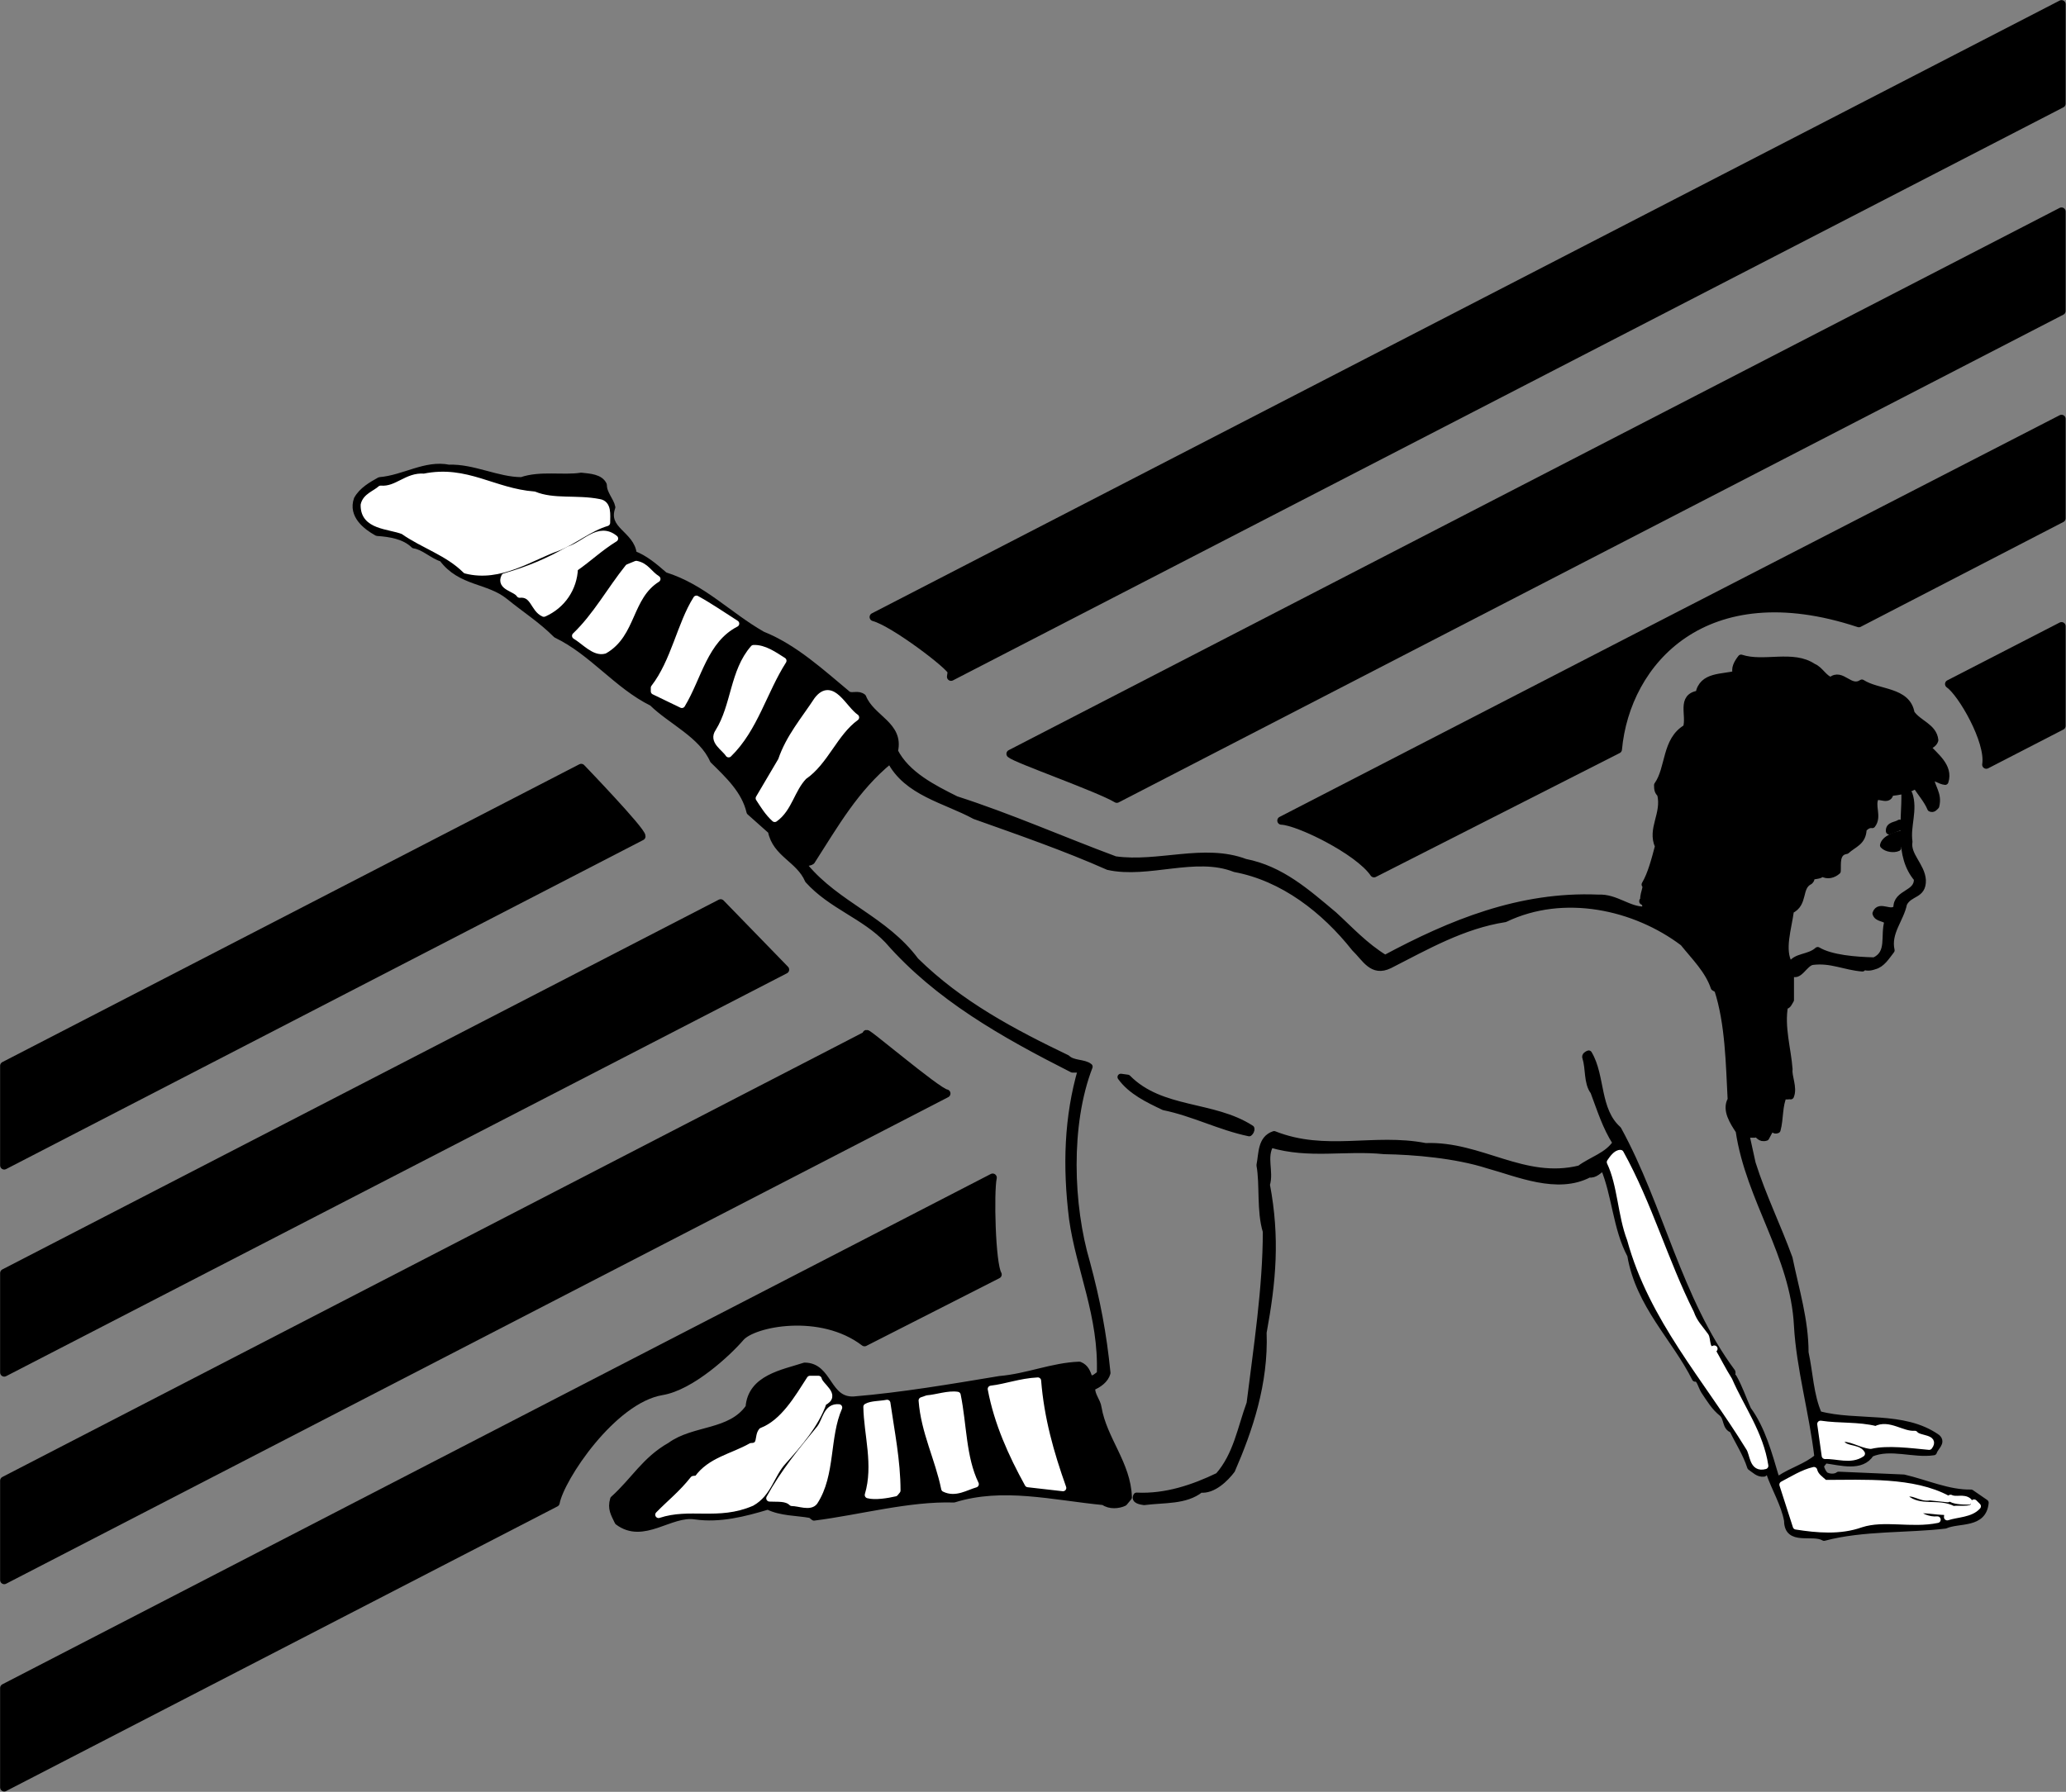 <svg xmlns="http://www.w3.org/2000/svg" xml:space="preserve" width="332.107" height="288.113" fill-rule="evenodd" stroke-linejoin="round" stroke-width="28.222" preserveAspectRatio="xMidYMid" version="1.2" viewBox="0 0 8787.001 7623.001"><rect x="0" y="0" width="8787.001" height="7623.001" fill="#808080" stroke="none"/><defs class="ClipPathGroup"><clipPath id="a" clipPathUnits="userSpaceOnUse"><path d="M0 0h21590v27940H0z"/></clipPath></defs><g class="SlideGroup"><g class="Slide" clip-path="url(#a)" transform="translate(-11941 -2099)"><g class="Page"><g class="com.sun.star.drawing.ClosedBezierShape"><path fill="none" d="M13454 4085h6933v4557h-6933z" class="BoundingBox"/><path d="M20324 8450c-96 2-191-42-286-64l-277-12c-15 12-43 10-58 0-10-11-17-26-19-40l19-24c68 9 155 36 195-27 83-36 182 6 267-7 6-21 38-40 15-61-144-102-341-55-504-99-36-81-38-176-57-263 0-138-40-265-68-401-51-140-112-262-157-404l-27-123h36c-2-2 0-4 2-6 17 6 21 27 47 19l23-43c8 4 12 17 25 11 13-47 7-104 28-148 8 8 21 2 29 4 15-36-10-83-6-114-6-85-36-180-19-271 13 4 19-15 25-24v-120c34 34 57-38 93-43 79-10 136 22 212 28 0-4 2-6 4-9 11 7 28 7 47 0 32-8 51-40 72-67-17-76 40-132 53-199 25-49 82-32 80-100-4-61-67-106-57-163-10-67 23-135 0-203-6-2-13-4-19-2 2 119-30 265 53 362 4 68-89 57-87 125-23 32-74-19-89 23 7 23 36 17 51 34-19 61 13 135-57 167-80-2-184-10-241-44-38 34-93 23-115 63l-2-6-4 2c-36-61-4-152 6-229 62-29 30-99 81-124 6-34 34-15 53-34 23 14 48 6 65-9 2-29-8-80 38-87 32-29 70-36 72-91 11-14 24-21 38-19 28-36-6-82 15-118 19-9 57 21 62-19 34-2 80-11 108-32 21 34 48 63 63 99 11 5 17-4 23-10 13-53-19-76-23-123 19-2 40 17 62 19 21-65-45-110-77-148 13-4 30-13 34-28-6-58-70-70-101-115-17-99-140-84-210-129-51 34-85-49-131-11-28-4-47-46-76-57-87-59-210-6-307-38-15 19-32 47-19 68-60 17-146 4-161 85-81 12-36 91-53 144-91 53-72 172-123 244 0 19 2 28 13 38 21 85-43 148-9 222-15 57-31 119-57 163 13 9-13 47-4 72v-2h-6v2c6 0 8 9 14 13l-4 23c-70 2-123-55-199-51-334-14-628 108-906 257-87-53-150-123-218-185-116-97-224-194-377-224-175-66-369 15-553-11-226-84-447-182-677-256-96-48-210-105-261-205 26-113-99-139-135-230-21-16-40-2-62-10-112-93-228-201-366-256-148-85-252-201-415-252-46-40-84-72-133-91-8-85-125-102-91-199-6-30-36-57-36-95-15-32-59-34-95-38-76 12-174-9-254 19-102 0-206-57-309-53-100-20-189 44-294 53-34 19-75 42-96 80-24 68 38 116 85 142 55 4 116 13 157 53 42 6 78 44 120 57 79 106 195 89 284 161 70 57 137 99 201 163 154 74 258 216 408 290 79 78 212 136 259 244 65 64 135 129 156 220l91 81c19 99 119 120 157 209 99 110 239 151 339 256 211 242 491 400 785 549h38c-59 203-66 412-38 637 30 214 127 411 118 659-14 9-25 25-46 19-9-25-15-46-42-57-115 4-221 51-339 61-205 34-415 70-620 87-115 6-104-144-210-144-91 30-228 51-237 176-78 112-233 89-334 163-108 61-153 148-242 228-12 41 3 62 19 96 108 82 223-41 329-24 105 15 209-12 309-42 57 28 122 25 182 36l14 11c191-24 403-83 595-77 208-65 421-10 637 11 26 19 64 15 87 4l19-23c-4-142-106-246-129-381-4-30-30-53-27-87 29-12 57-32 65-61-17-170-44-309-87-469-72-243-84-588 11-834-23-19-70-11-95-36-229-110-455-229-644-415-131-176-332-235-470-400-6-21 19-15 28-23 101-157 186-309 334-430 70 138 235 169 360 237 191 68 387 136 567 216 170 38 372-57 539 9 205 38 381 175 510 338 45 43 74 108 148 72 157-80 311-169 491-197 250-120 553-53 758 102 49 61 106 116 131 190l15 9c47 144 49 317 57 468-25 44 9 95 34 133 43 292 233 529 248 829 10 180 65 370 87 559-49 42-110 57-163 93l-15-5c-30-101-59-209-119-290-21-46-36-93-61-137-13 0-4-15-6-23-229-309-305-704-485-1032-93-83-68-227-125-322-6 2-17 8-13 17 15 46 5 106 34 144 28 74 51 150 95 218-36 55-103 72-154 110-239 59-421-104-656-95-220-43-424 36-644-51-57 19-51 82-61 131 15 81 0 195 27 282 0 240-40 496-69 731-39 106-56 220-134 309-106 51-223 91-348 85-11 19 19 23 32 25 87-11 176-2 240-53 53 6 106-46 133-82 74-170 142-369 134-585 40-218 57-401 14-629 17-57-16-117 17-172 166 49 314 11 483 28 127 2 305 17 442 61 125 34 295 110 430 38 23 5 42-17 61-31 51 120 53 260 115 376 36 213 190 353 275 524 19-4 25 32 38 53 23 34 44 70 76 95 24 21 13 60 45 70 25 53 57 100 76 159 19 13 34 30 57 27 9-10 15-10 23-4 24 70 64 134 77 205 0 94 107 43 156 72 165-44 358-33 515-52 59-26 162 0 171-96z"/><path fill="none" stroke="#000" d="M20324 8450c-96 2-191-42-286-64l-277-12c-15 12-43 10-58 0-10-11-17-26-19-40l19-24c68 9 155 36 195-27 83-36 182 6 267-7 6-21 38-40 15-61-144-102-341-55-504-99-36-81-38-176-57-263 0-138-40-265-68-401-51-140-112-262-157-404l-27-123h36c-2-2 0-4 2-6 17 6 21 27 47 19l23-43c8 4 12 17 25 11 13-47 7-104 28-148 8 8 21 2 29 4 15-36-10-83-6-114-6-85-36-180-19-271 13 4 19-15 25-24v-120c34 34 57-38 93-43 79-10 136 22 212 28 0-4 2-6 4-9 11 7 28 7 47 0 32-8 51-40 72-67-17-76 40-132 53-199 25-49 82-32 80-100-4-61-67-106-57-163-10-67 23-135 0-203-6-2-13-4-19-2 2 119-30 265 53 362 4 68-89 57-87 125-23 32-74-19-89 23 7 23 36 17 51 34-19 61 13 135-57 167-80-2-184-10-241-44-38 34-93 23-115 63l-2-6-4 2c-36-61-4-152 6-229 62-29 30-99 81-124 6-34 34-15 53-34 23 14 48 6 65-9 2-29-8-80 38-87 32-29 70-36 72-91 11-14 24-21 38-19 28-36-6-82 15-118 19-9 57 21 62-19 34-2 80-11 108-32 21 34 48 63 63 99 11 5 17-4 23-10 13-53-19-76-23-123 19-2 40 17 62 19 21-65-45-110-77-148 13-4 30-13 34-28-6-58-70-70-101-115-17-99-140-84-210-129-51 34-85-49-131-11-28-4-47-46-76-57-87-59-210-6-307-38-15 19-32 47-19 68-60 17-146 4-161 85-81 12-36 91-53 144-91 53-72 172-123 244 0 19 2 28 13 38 21 85-43 148-9 222-15 57-31 119-57 163 13 9-13 47-4 72v-2h-6v2c6 0 8 9 14 13l-4 23c-70 2-123-55-199-51-334-14-628 108-906 257-87-53-150-123-218-185-116-97-224-194-377-224-175-66-369 15-553-11-226-84-447-182-677-256-96-48-210-105-261-205 26-113-99-139-135-230-21-16-40-2-62-10-112-93-228-201-366-256-148-85-252-201-415-252-46-40-84-72-133-91-8-85-125-102-91-199-6-30-36-57-36-95-15-32-59-34-95-38-76 12-174-9-254 19-102 0-206-57-309-53-100-20-189 44-294 53-34 19-75 42-96 80-24 68 38 116 85 142 55 4 116 13 157 53 42 6 78 44 120 57 79 106 195 89 284 161 70 57 137 99 201 163 154 74 258 216 408 290 79 78 212 136 259 244 65 64 135 129 156 220l91 81c19 99 119 120 157 209 99 110 239 151 339 256 211 242 491 400 785 549h38c-59 203-66 412-38 637 30 214 127 411 118 659-14 9-25 25-46 19-9-25-15-46-42-57-115 4-221 51-339 61-205 34-415 70-620 87-115 6-104-144-210-144-91 30-228 51-237 176-78 112-233 89-334 163-108 61-153 148-242 228-12 41 3 62 19 96 108 82 223-41 329-24 105 15 209-12 309-42 57 28 122 25 182 36l14 11c191-24 403-83 595-77 208-65 421-10 637 11 26 19 64 15 87 4l19-23c-4-142-106-246-129-381-4-30-30-53-27-87 29-12 57-32 65-61-17-170-44-309-87-469-72-243-84-588 11-834-23-19-70-11-95-36-229-110-455-229-644-415-131-176-332-235-470-400-6-21 19-15 28-23 101-157 186-309 334-430 70 138 235 169 360 237 191 68 387 136 567 216 170 38 372-57 539 9 205 38 381 175 510 338 45 43 74 108 148 72 157-80 311-169 491-197 250-120 553-53 758 102 49 61 106 116 131 190l15 9c47 144 49 317 57 468-25 44 9 95 34 133 43 292 233 529 248 829 10 180 65 370 87 559-49 42-110 57-163 93l-15-5c-30-101-59-209-119-290-21-46-36-93-61-137-13 0-4-15-6-23-229-309-305-704-485-1032-93-83-68-227-125-322-6 2-17 8-13 17 15 46 5 106 34 144 28 74 51 150 95 218-36 55-103 72-154 110-239 59-421-104-656-95-220-43-424 36-644-51-57 19-51 82-61 131 15 81 0 195 27 282 0 240-40 496-69 731-39 106-56 220-134 309-106 51-223 91-348 85-11 19 19 23 32 25 87-11 176-2 240-53 53 6 106-46 133-82 74-170 142-369 134-585 40-218 57-401 14-629 17-57-16-117 17-172 166 49 314 11 483 28 127 2 305 17 442 61 125 34 295 110 430 38 23 5 42-17 61-31 51 120 53 260 115 376 36 213 190 353 275 524 19-4 25 32 38 53 23 34 44 70 76 95 24 21 13 60 45 70 25 53 57 100 76 159 19 13 34 30 57 27 9-10 15-10 23-4 24 70 64 134 77 205 0 94 107 43 156 72 165-44 358-33 515-52 59-26 162 0 171-96z"/></g><g class="com.sun.star.drawing.ClosedBezierShape"><path fill="none" d="M19522 8353h832v254h-832z" class="BoundingBox"/><path fill="#fff" d="M20337 8492c5 38-57 23-89 28-63-34-140 4-202-48-2-4 2-13-4-15 36-19 66 19 107 11l76 8c-147-80-356-67-523-67-19-17-40-30-46-55-45 10-93 40-133 61l57 177c89 14 187 23 276-9 99-32 214 4 325-19-37 4-78-15-101-38 47-9 88 4 139 4 4 11 6 13 4 23 42-14 99-12 129-46z"/><path fill="none" stroke="#fff" d="M20337 8492c5 38-57 23-89 28-63-34-140 4-202-48-2-4 2-13-4-15 36-19 66 19 107 11l76 8c-147-80-356-67-523-67-19-17-40-30-46-55-45 10-93 40-133 61l57 177c89 14 187 23 276-9 99-32 214 4 325-19-37 4-78-15-101-38 47-9 88 4 139 4 4 11 6 13 4 23 42-14 99-12 129-46z"/></g><g class="com.sun.star.drawing.ClosedBezierShape"><path fill="none" d="M20236 8471h80v17h-80z" class="BoundingBox"/><path fill="#fff" d="M20237 8472c10 12 49 14 77 14-21-19-54-2-77-14z"/><path fill="none" stroke="#fff" d="M20237 8472c10 12 49 14 77 14-21-19-54-2-77-14z"/></g><g class="com.sun.star.drawing.ClosedBezierShape"><path fill="none" d="M19683 8156h472v145h-472z" class="BoundingBox"/><path fill="#fff" d="M20085 8200c-55 4-111-49-166-20-75-19-155-11-235-23l19 135c50-2 110 23 156-9-19-32-84-10-93-62 42-11 85 23 131 28 71-17 173-3 249 4 30-40-45-30-61-53z"/><path fill="none" stroke="#fff" d="M20085 8200c-55 4-111-49-166-20-75-19-155-11-235-23l19 135c50-2 110 23 156-9-19-32-84-10-93-62 42-11 85 23 131 28 71-17 173-3 249 4 30-40-45-30-61-53z"/></g><g class="com.sun.star.drawing.ClosedBezierShape"><path fill="none" d="M19950 5647h84v65h-84z" class="BoundingBox"/><path d="M20023 5648c-21 4-66 19-72 47 14 15 45 19 62 11 0-24 34-33 10-58z"/><path fill="none" stroke="#000" d="M20023 5648c-21 4-66 19-72 47 14 15 45 19 62 11 0-24 34-33 10-58z"/></g><g class="com.sun.star.drawing.ClosedBezierShape"><path fill="none" d="M19975 5599h55v38h-55z" class="BoundingBox"/><path d="M20020 5600c-16 11-46 8-44 35l52-20z"/><path fill="none" stroke="#000" d="M20020 5600c-16 11-46 8-44 35l52-20z"/></g><g class="com.sun.star.drawing.PolyPolygonShape"><path fill="none" d="M19615 5817h44v42h-44z" class="BoundingBox"/><path fill="#fff" d="M19633 5840v-5h7v5z"/><path fill="none" stroke="#000" stroke-width="35" d="M19633 5840v-5h7v5z"/></g><g class="com.sun.star.drawing.ClosedBezierShape"><path fill="none" d="M18788 7004h662v1335h-662z" class="BoundingBox"/><path fill="#fff" d="M19295 7971c-27-43-48-85-72-127l9-7c-36 17-28-44-38-55-26-36-47-55-62-97-111-221-178-462-299-680-17-1-34 23-44 38 46 97 46 224 86 328 93 339 321 587 505 886 19 27 13 93 68 78-21-138-102-246-153-364z"/><path fill="none" stroke="#fff" d="M19295 7971c-27-43-48-85-72-127l9-7c-36 17-28-44-38-55-26-36-47-55-62-97-111-221-178-462-299-680-17-1-34 23-44 38 46 97 46 224 86 328 93 339 321 587 505 886 19 27 13 93 68 78-21-138-102-246-153-364z"/></g><g class="com.sun.star.drawing.ClosedBezierShape"><path fill="none" d="M16707 6680h557v241h-557z" class="BoundingBox"/><path d="M17262 6900c-162-105-382-70-525-215l-29-4c44 61 116 95 183 127 127 26 238 85 363 111 4-3 10-11 8-19z"/><path fill="none" stroke="#000" d="M17262 6900c-162-105-382-70-525-215l-29-4c44 61 116 95 183 127 127 26 238 85 363 111 4-3 10-11 8-19z"/></g><g class="com.sun.star.drawing.ClosedBezierShape"><path fill="none" d="M16155 7972h309v459h-309z" class="BoundingBox"/><path fill="#fff" d="M16355 7973c-76 4-132 27-199 35 27 144 87 277 157 404l149 17c-53-149-94-294-107-456z"/><path fill="none" stroke="#fff" d="M16355 7973c-76 4-132 27-199 35 27 144 87 277 157 404l149 17c-53-149-94-294-107-456z"/></g><g class="com.sun.star.drawing.ClosedBezierShape"><path fill="none" d="M15861 8032h231v411h-231z" class="BoundingBox"/><path fill="#fff" d="M16013 8034c-38-6-89 12-128 15l-23 8c10 134 70 247 96 375 46 23 90-7 132-19-55-114-51-251-77-379z"/><path fill="none" stroke="#fff" d="M16013 8034c-38-6-89 12-128 15l-23 8c10 134 70 247 96 375 46 23 90-7 132-19-55-114-51-251-77-379z"/></g><g class="com.sun.star.drawing.ClosedBezierShape"><path fill="none" d="M15626 8067h133v397h-133z" class="BoundingBox"/><path fill="#fff" d="M15714 8068c-30 6-66 4-87 16 2 118 44 247 6 375 29 8 81 0 115-8l9-11c0-126-26-253-43-372z"/><path fill="none" stroke="#fff" d="M15714 8068c-30 6-66 4-87 16 2 118 44 247 6 375 29 8 81 0 115-8l9-11c0-126-26-253-43-372z"/></g><g class="com.sun.star.drawing.ClosedBezierShape"><path fill="none" d="M15168 5048h415v536h-415z" class="BoundingBox"/><path fill="#fff" d="M15417 5077c-55 84-120 159-153 257l-95 161c19 29 38 61 67 87 61-43 71-125 124-180 91-62 130-185 221-251-53-36-101-156-164-74z"/><path fill="none" stroke="#fff" d="M15417 5077c-55 84-120 159-153 257l-95 161c19 29 38 61 67 87 61-43 71-125 124-180 91-62 130-185 221-251-53-36-101-156-164-74z"/></g><g class="com.sun.star.drawing.ClosedBezierShape"><path fill="none" d="M15213 8086h298v417h-298z" class="BoundingBox"/><path fill="#fff" d="M15509 8087c-53-5-55 55-81 89-77 93-155 189-214 297 35 2 71-4 95 19 31 0 77 21 96-4 76-116 49-276 104-401z"/><path fill="none" stroke="#fff" d="M15509 8087c-53-5-55 55-81 89-77 93-155 189-214 297 35 2 71-4 95 19 31 0 77 21 96-4 76-116 49-276 104-401z"/></g><g class="com.sun.star.drawing.ClosedBezierShape"><path fill="none" d="M14741 7965h728v580h-728z" class="BoundingBox"/><path fill="#fff" d="M15386 7966c-53 82-112 185-205 221-19 23 0 65-45 65-79 45-174 60-229 138l-17 2c-49 62-98 100-148 151 133-44 253 11 396-51 72-40 83-121 134-176 63-70 139-157 171-251 62-30-15-68-21-99z"/><path fill="none" stroke="#fff" d="M15386 7966c-53 82-112 185-205 221-19 23 0 65-45 65-79 45-174 60-229 138l-17 2c-49 62-98 100-148 151 133-44 253 11 396-51 72-40 83-121 134-176 63-70 139-157 171-251 62-30-15-68-21-99z"/></g><g class="com.sun.star.drawing.ClosedBezierShape"><path fill="none" d="M14988 4856h286v453h-286z" class="BoundingBox"/><path fill="#fff" d="M15146 4857c-87 99-80 244-149 355-28 40 24 66 43 95 111-108 149-267 232-397-38-24-81-55-126-53z"/><path fill="none" stroke="#fff" d="M15146 4857c-87 99-80 244-149 355-28 40 24 66 43 95 111-108 149-267 232-397-38-24-81-55-126-53z"/></g><g class="com.sun.star.drawing.ClosedBezierShape"><path fill="none" d="M14722 4646h351v453h-351z" class="BoundingBox"/><path fill="#fff" d="M14903 4647c-68 107-94 267-180 378v15l118 57c71-117 96-276 230-345-60-38-108-72-168-105z"/><path fill="none" stroke="#fff" d="M14903 4647c-68 107-94 267-180 378v15l118 57c71-117 96-276 230-345-60-38-108-72-168-105z"/></g><g class="com.sun.star.drawing.ClosedBezierShape"><path fill="none" d="M14387 4498h351v372h-351z" class="BoundingBox"/><path fill="#fff" d="m14647 4499-34 14c-77 96-137 207-225 291 40 24 82 74 124 62 122-70 103-228 224-304-36-23-47-55-89-63z"/><path fill="none" stroke="#fff" d="m14647 4499-34 14c-77 96-137 207-225 291 40 24 82 74 124 62 122-70 103-228 224-304-36-23-47-55-89-63z"/></g><g class="com.sun.star.drawing.ClosedBezierShape"><path fill="none" d="M14082 4370h476v341h-476z" class="BoundingBox"/><path fill="#fff" d="M14361 4437c-90 51-170 85-274 115-22 45 47 49 64 76 61-6 59 62 103 81 78-34 128-108 131-192 63-44 105-86 171-127-68-56-127 26-195 47z"/><path fill="none" stroke="#fff" d="M14361 4437c-90 51-170 85-274 115-22 45 47 49 64 76 61-6 59 62 103 81 78-34 128-108 131-192 63-44 105-86 171-127-68-56-127 26-195 47z"/></g><g class="com.sun.star.drawing.ClosedBezierShape"><path fill="none" d="M13488 4119h1036v417h-1036z" class="BoundingBox"/><path fill="#fff" d="M14489 4236c-96-19-193 2-276-32-173-13-288-113-468-76-74-6-115 57-185 51-23 21-63 32-71 68-2 92 105 87 167 111 87 61 190 91 266 167 147 38 277-57 395-98 66-27 131-82 205-104 0-34 7-81-33-87z"/><path fill="none" stroke="#fff" d="M14489 4236c-96-19-193 2-276-32-173-13-288-113-468-76-74-6-115 57-185 51-23 21-63 32-71 68-2 92 105 87 167 111 87 61 190 91 266 167 147 38 277-57 395-98 66-27 131-82 205-104 0-34 7-81-33-87z"/></g><g class="com.sun.star.drawing.ClosedBezierShape"><path fill="none" d="M15639 2099h5089v2898h-5089z" class="BoundingBox"/><path d="m15986 4978 4723-2438v-423l-5052 2607c85 22 335 213 332 233z"/><path fill="none" stroke="#000" stroke-width="35" d="m15986 4978 4723-2438v-423l-5052 2607c85 22 335 213 332 233z"/></g><g class="com.sun.star.drawing.ClosedBezierShape"><path fill="none" d="M11941 5348h2747v1728h-2747z" class="BoundingBox"/><path d="m14669 5657-2710 1400v-424l2454-1267s258 268 256 291z"/><path fill="none" stroke="#000" stroke-width="35" d="m14669 5657-2710 1400v-424l2454-1267s258 268 256 291z"/></g><g class="com.sun.star.drawing.ClosedBezierShape"><path fill="none" d="M16221 2981h4507v2535h-4507z" class="BoundingBox"/><path d="m16691 5497 4018-2075v-423l-4470 2307c24 22 376 145 452 191z"/><path fill="none" stroke="#000" stroke-width="35" d="m16691 5497 4018-2075v-423l-4470 2307c24 22 376 145 452 191z"/></g><g class="com.sun.star.drawing.PolyPolygonShape"><path fill="none" d="M11941 5924h3358v2033h-3358z" class="BoundingBox"/><path d="m15280 6224-3321 1714v-423l3047-1573Z"/><path fill="none" stroke="#000" stroke-width="35" d="m15280 6224-3321 1714v-423l3047-1573Z"/></g><g class="com.sun.star.drawing.ClosedBezierShape"><path fill="none" d="M11941 6480h4044v2360h-4044z" class="BoundingBox"/><path d="m15629 6502-3670 1896v423l4007-2070c-38-4-371-290-337-249z"/><path fill="none" stroke="#000" stroke-width="35" d="m15629 6502-3670 1896v423l4007-2070c-38-4-371-290-337-249z"/></g><g class="com.sun.star.drawing.ClosedBezierShape"><path fill="none" d="M17373 3863h3355v1970h-3355z" class="BoundingBox"/><path d="m19847 4750 862-446v-423l-1652 850-1666 859c71 2 328 127 394 224l1037-527c34-374 370-754 1025-537z"/><path fill="none" stroke="#000" stroke-width="35" d="m19847 4750 862-446v-423l-1652 850-1666 859c71 2 328 127 394 224l1037-527c34-374 370-754 1025-537z"/></g><g class="com.sun.star.drawing.ClosedBezierShape"><path fill="none" d="M11941 7091h4262v2631h-4262z" class="BoundingBox"/><path d="m15618 7809 566-288c-27-46-34-351-21-412l-1610 831-2594 1340v423l2345-1211c19-104 240-439 451-475 125-20 282-167 335-229 54-63 342-121 528 21z"/><path fill="none" stroke="#000" stroke-width="35" d="m15618 7809 566-288c-27-46-34-351-21-412l-1610 831-2594 1340v423l2345-1211c19-104 240-439 451-475 125-20 282-167 335-229 54-63 342-121 528 21z"/></g><g class="com.sun.star.drawing.ClosedBezierShape"><path fill="none" d="M20213 4745h515v626h-515z" class="BoundingBox"/><path d="m20389 5352 320-165v-424l-478 246c53 36 174 243 158 343z"/><path fill="none" stroke="#000" stroke-width="35" d="m20389 5352 320-165v-424l-478 246c53 36 174 243 158 343z"/></g></g></g></g></svg>
